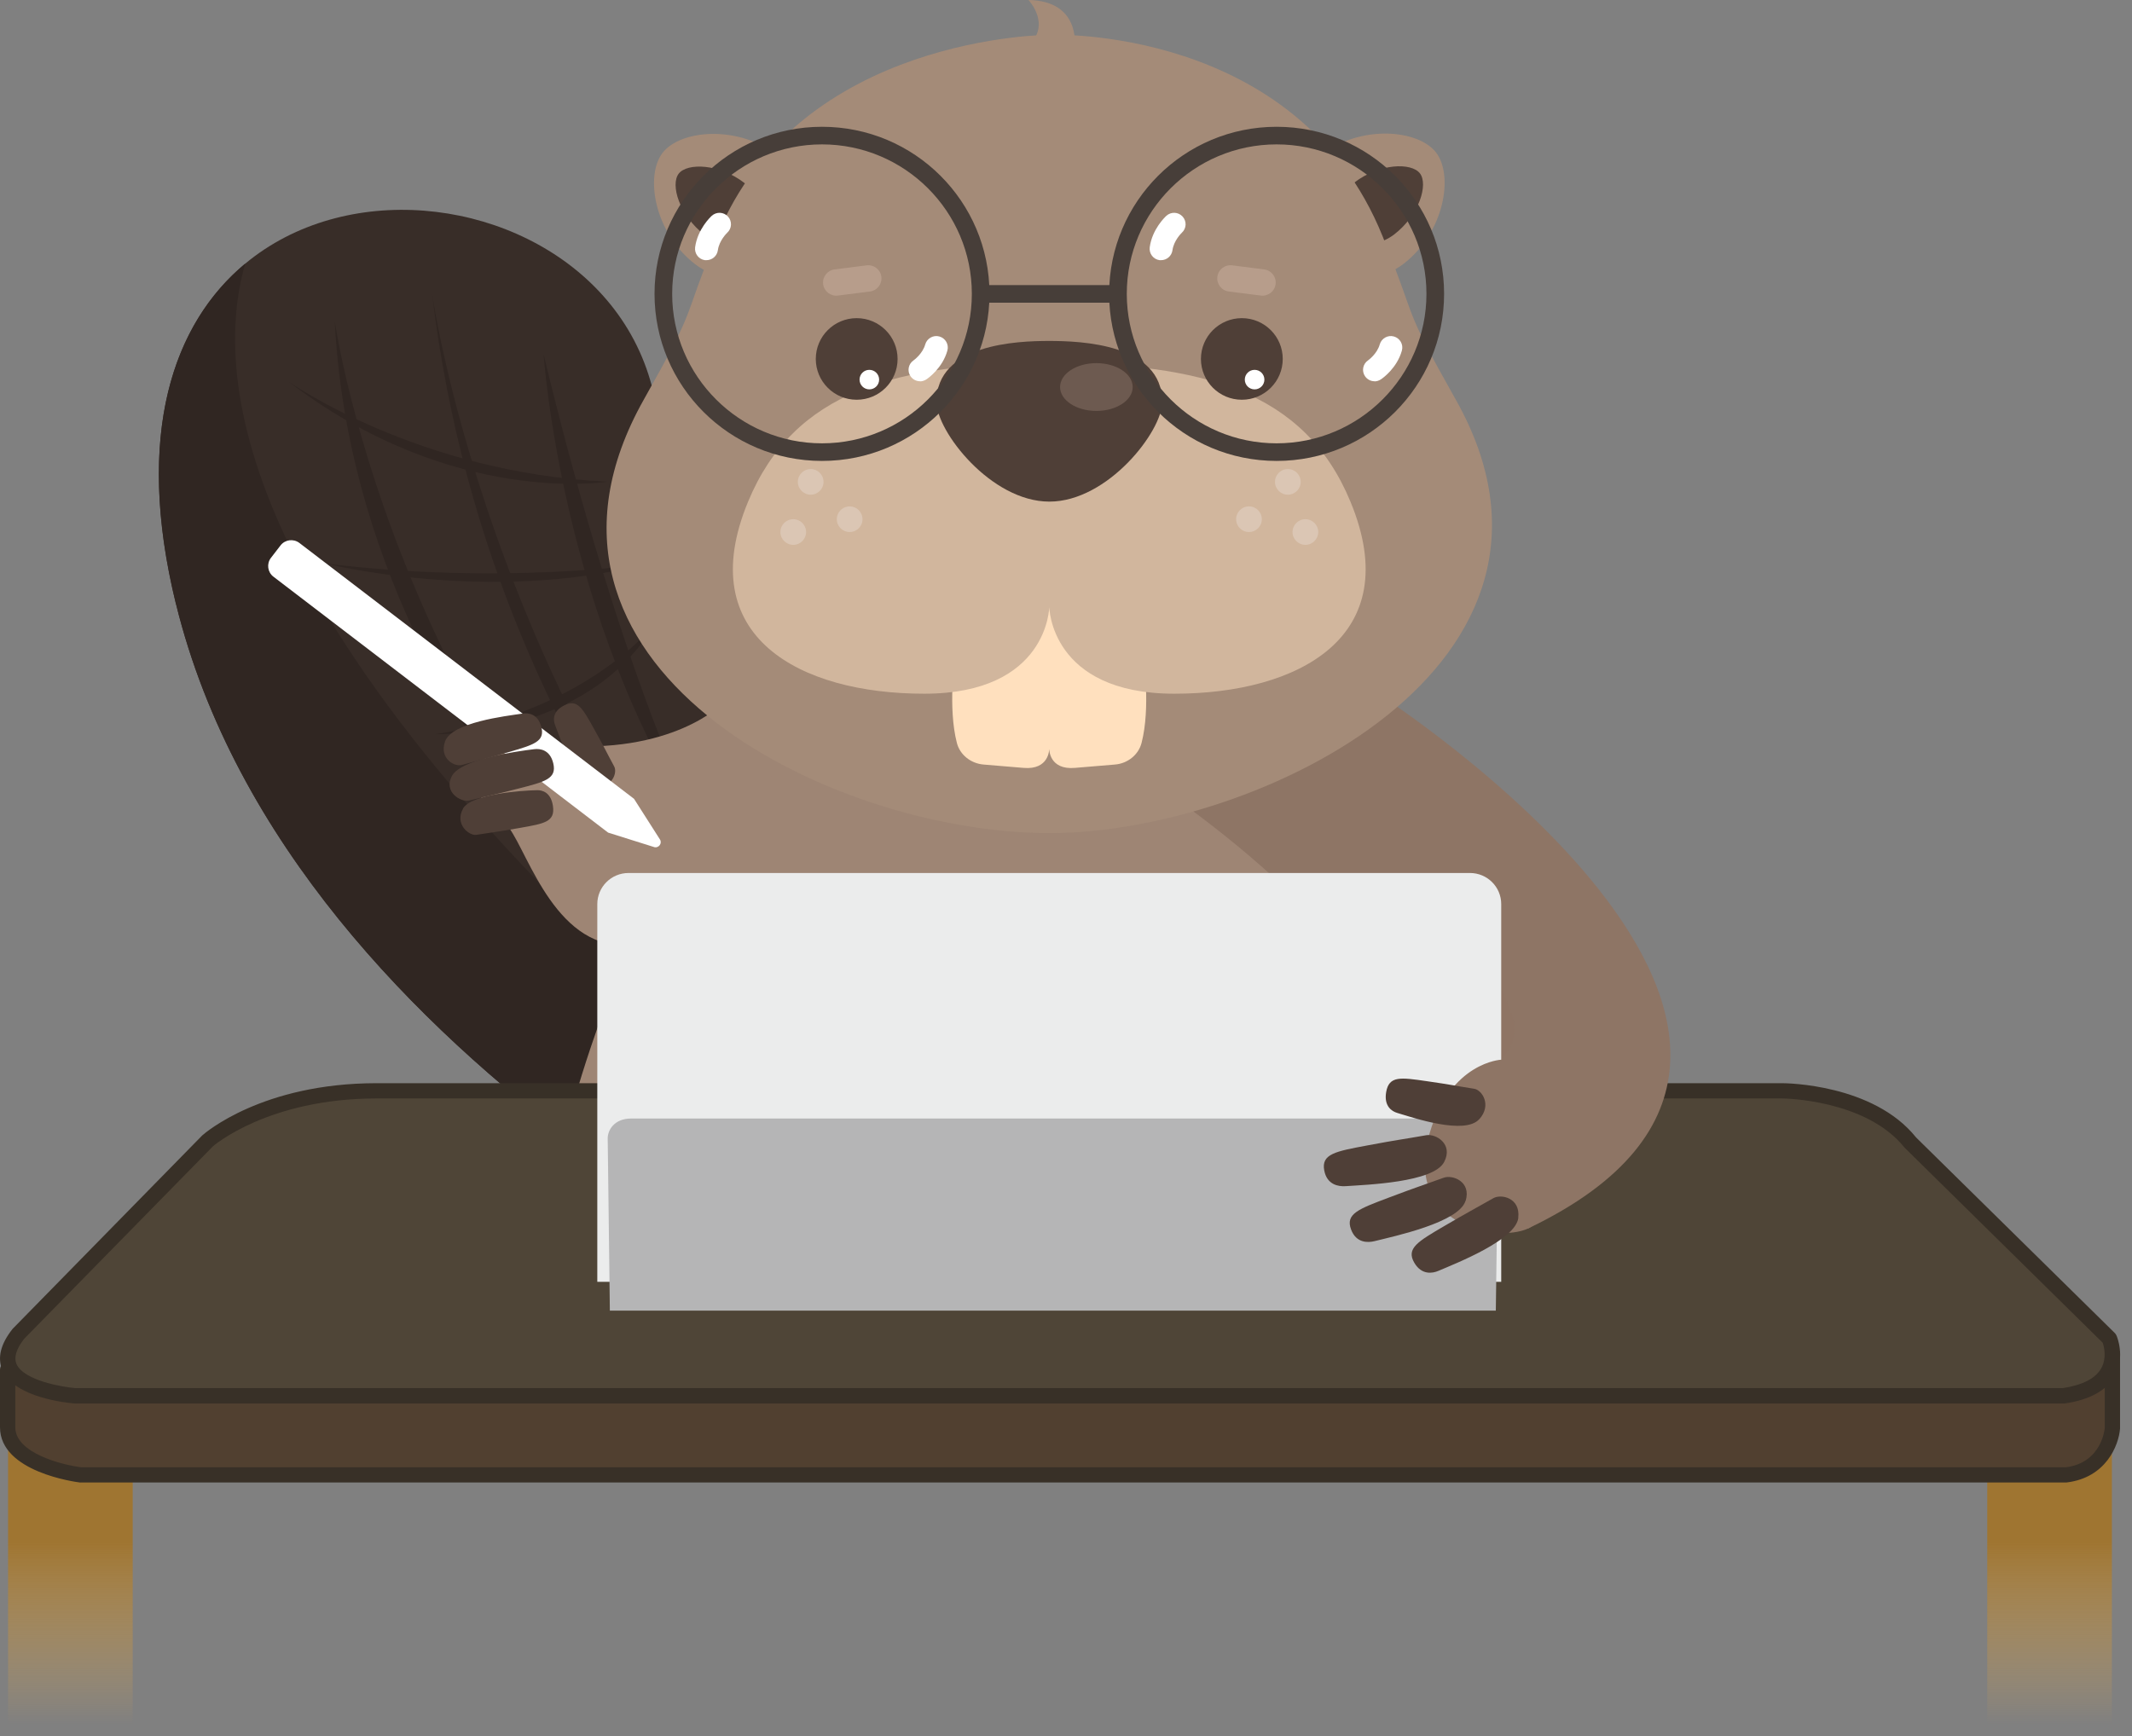 <?xml version="1.0" encoding="utf-8"?>
<svg xmlns="http://www.w3.org/2000/svg" fill="none" height="100%" overflow="visible" preserveAspectRatio="none" style="display: block;" viewBox="0 0 151 123" width="100%">
<rect x="0" y="0" width="151" height="123" fill="#808080" stroke="none"/>
<g id="Group">
<g id="Group_2">
<path d="M63.883 94.772C63.883 94.772 20.741 76.45 12.469 42.798C4.197 9.146 40.679 8.563 46.054 26.942C51.422 45.321 54.694 66.518 67.149 81.186C79.61 95.853 63.883 94.772 63.883 94.772Z" fill="#382D28" id="Vector"/>
<path d="M12.469 42.799C20.741 76.451 63.883 94.772 63.883 94.772C63.883 94.772 71.281 95.277 71.902 90.866C66.101 87.147 59.058 81.784 50.519 74.274C16.688 44.507 15.012 26.877 17.367 18.675C12.303 22.884 9.493 30.705 12.462 42.799H12.469Z" fill="#302622" id="Vector_2"/>
<g id="Group_3">
<path d="M23.71 22.755C23.71 22.755 28.391 55.794 55.764 76.321C55.764 76.321 25.386 55.506 23.71 22.755Z" fill="#302622" id="Vector_3"/>
<path d="M30.609 20.837C30.609 20.837 35.102 52.99 59.426 77.431C59.426 77.431 34.943 57.322 30.609 20.837Z" fill="#302622" id="Vector_4"/>
<path d="M38.505 25.119C38.505 25.119 39.747 44.017 49.709 59.009C49.709 59.009 44.248 48.904 38.505 25.119Z" fill="#302622" id="Vector_5"/>
<path d="M20.423 27.021C20.423 27.021 29.59 33.508 43.027 34.121C43.027 34.121 32.046 35.944 20.423 27.021Z" fill="#302622" id="Vector_6"/>
<path d="M45.743 39.952C45.743 39.952 35.579 41.465 23.052 39.916C23.052 39.916 34.582 42.82 45.743 39.952Z" fill="#302622" id="Vector_7"/>
<path d="M46.379 44.182C46.379 44.182 41.662 50.374 30.818 52.01C30.818 52.01 41.64 52.233 46.379 44.182Z" fill="#302622" id="Vector_8"/>
<path d="M40.99 64.09C40.99 64.09 47 58.468 48.561 51.398C48.561 51.398 45.801 58.548 40.99 64.09Z" fill="#302622" id="Vector_9"/>
</g>
</g>
<path d="M105.704 67.275C105.704 67.275 112.473 82.909 111.223 91.147C109.691 101.273 102.893 97.951 75.073 97.951C47.253 97.951 40.462 101.273 38.923 91.147C37.674 82.909 44.443 67.275 44.443 67.275L54.246 46.597L93.228 45.595L105.696 67.268L105.704 67.275Z" fill="#9E8574" id="Vector_10"/>
<path d="M51.197 49.812C51.197 49.812 47.65 53.538 39.234 52.774C30.818 52.01 34.214 57.704 35.535 58.172C36.858 58.641 38.389 65.712 42.962 66.822C47.535 67.931 50.504 65.712 50.504 65.712L54.542 55.398L55.763 50.078L51.19 49.819L51.197 49.812Z" fill="#9E8574" id="Vector_11"/>
<g id="Group_4">
<path d="M8.857 122.845H1.112C0.809 122.845 0.571 122.636 0.571 122.384V100.978C0.571 100.718 0.816 100.516 1.112 100.516H8.857C9.16 100.516 9.399 100.725 9.399 100.978V122.384C9.399 122.643 9.153 122.845 8.857 122.845Z" fill="url(#paint0_linear_0_27)" id="Vector_12"/>
<path d="M149.034 122.845H141.29C140.987 122.845 140.748 122.636 140.748 122.384V100.978C140.748 100.718 140.994 100.516 141.29 100.516H149.034C149.338 100.516 149.576 100.725 149.576 100.978V122.384C149.576 122.643 149.331 122.845 149.034 122.845Z" fill="url(#paint1_linear_0_27)" id="Vector_13"/>
<g id="Group_5">
<g id="Group_6">
<path d="M149.605 95.918V101.194C149.605 101.194 149.374 104.113 146.297 104.473H5.693C5.693 104.473 0.542 103.831 0.542 101.1V97.028" fill="#514030" id="Vector_14"/>
<path d="M5.693 105.021C5.396 104.985 2.88771e-05 104.286 2.88771e-05 101.107V97.035C2.88771e-05 96.732 0.246 96.494 0.542 96.494C0.838 96.494 1.084 96.739 1.084 97.035V101.107C1.084 102.952 4.457 103.781 5.758 103.94H146.304C148.84 103.63 149.064 101.251 149.071 101.15V95.918C149.071 95.615 149.309 95.377 149.613 95.377C149.916 95.377 150.154 95.622 150.154 95.918V101.194C150.06 102.397 149.15 104.682 146.369 105.014H5.693V105.021Z" fill="#383027" id="Vector_15"/>
</g>
<g id="Group_7">
<path d="M26.672 77.272H126.235C126.235 77.272 132.383 77.279 135.28 80.912L149.396 94.822C149.396 94.822 150.855 98.195 146.138 98.88H5.302C5.302 98.88 -1.756 98.332 1.322 94.469L14.716 80.811C14.716 80.811 18.696 77.279 26.672 77.279V77.272Z" fill="#4F4537" id="Vector_16"/>
<path d="M146.138 99.421H5.302C4.833 99.385 1.033 99.031 0.173 97.064C-0.202 96.192 0.036 95.211 0.896 94.13L14.325 80.429C14.521 80.256 18.581 76.731 26.672 76.731H126.235C126.495 76.731 132.679 76.789 135.706 80.573L149.786 94.433C149.836 94.483 149.873 94.541 149.901 94.606C149.93 94.663 150.537 96.112 149.786 97.46C149.201 98.498 148.009 99.161 146.224 99.421C146.195 99.421 146.174 99.421 146.145 99.421H146.138ZM26.672 77.812C18.992 77.812 15.113 81.171 15.077 81.207L1.712 94.837C1.163 95.536 0.968 96.148 1.17 96.624C1.676 97.792 4.428 98.26 5.346 98.332H146.094C147.503 98.116 148.42 97.647 148.825 96.919C149.23 96.199 149.013 95.377 148.926 95.118L134.89 81.294C132.144 77.863 126.286 77.812 126.228 77.812H26.672Z" fill="#383027" id="Vector_17"/>
</g>
</g>
</g>
<g id="Group_8">
<path d="M42.153 55.73C40.788 55.621 39.697 52.364 39.307 51.34C39.184 51.016 39.119 50.403 39.943 49.978C40.889 49.488 41.243 50.144 42.059 51.607C42.876 53.07 42.832 53.056 43.504 54.302C43.735 54.735 43.367 55.823 42.153 55.73Z" fill="#4F3F37" id="Vector_18"/>
<path d="M46.321 60.004C46.646 60.104 46.921 59.744 46.74 59.463L44.905 56.587L21.203 38.46C20.784 38.143 20.184 38.222 19.866 38.64L19.187 39.52C18.869 39.938 18.949 40.536 19.368 40.853L43.07 58.98L46.328 60.004H46.321Z" fill="white" id="Vector_19"/>
<path d="M32.018 54.951C32.675 53.776 36.562 53.221 37.84 53.07C38.245 53.019 38.953 53.106 39.184 54.064C39.451 55.174 38.599 55.376 36.699 55.866C34.799 56.349 34.828 56.313 33.217 56.709C32.653 56.846 31.375 56.104 32.018 54.951Z" fill="#4F3F37" id="Vector_20"/>
<path d="M32.791 57.279C33.361 56.256 36.908 55.996 38.042 55.975C38.397 55.967 39.018 56.119 39.162 57.092C39.328 58.216 38.563 58.339 36.858 58.641C35.153 58.944 35.182 58.908 33.737 59.139C33.231 59.218 32.176 58.382 32.798 57.279H32.791Z" fill="#4F3F37" id="Vector_21"/>
<path d="M31.519 52.529C31.989 51.167 35.803 50.727 37.017 50.547C37.4 50.489 38.079 50.547 38.332 51.47C38.628 52.529 37.819 52.753 36.02 53.279C34.221 53.805 34.25 53.762 32.718 54.187C32.191 54.338 31.1 53.74 31.519 52.529Z" fill="#4F3F37" id="Vector_22"/>
</g>
<path d="M97.511 49.083C97.511 49.083 136.023 73.755 108.225 87.024L97.266 70.446C97.266 70.446 94.477 64.558 82.991 56.363L97.504 49.076L97.511 49.083Z" fill="#8E7565" id="Vector_23"/>
<path d="M106.325 75.067C106.325 75.067 107.748 73.849 107.091 71.881C106.549 70.252 103.905 64.479 103.905 64.479L106.325 75.067Z" fill="#8E7565" id="Vector_24" opacity="0.5"/>
<path d="M106.325 90.8H42.304V64.046C42.304 62.828 43.294 61.841 44.515 61.841H104.114C105.335 61.841 106.325 62.828 106.325 64.046V90.8Z" fill="#EBECEC" id="Vector_25"/>
<path d="M105.942 92.841H43.193L43.041 80.638C43.041 80.069 43.489 79.233 44.71 79.233H104.309C105.53 79.233 106.108 80.062 106.108 80.638L105.942 92.841Z" fill="#B5B5B6" id="Vector_26"/>
<g id="Group_9">
<g id="Group_10">
<g id="Group_11">
<path d="M55.17 11.049C58.089 13.291 57.489 18.948 57.489 18.948C57.489 18.948 52.158 20.967 49.246 18.725C46.328 16.483 45.671 12.454 46.928 10.826C48.185 9.197 52.259 8.808 55.17 11.049Z" fill="#A48B78" id="Vector_27"/>
<path d="M52.721 12.959C54.506 14.335 54.542 17.283 54.542 17.283C54.542 17.283 51.674 18.004 49.889 16.628C48.105 15.251 47.469 13.081 48.069 12.303C48.668 11.525 50.937 11.582 52.721 12.959Z" fill="#4F3F37" id="Vector_28"/>
</g>
<g id="Group_12">
<path d="M93.466 11.027C90.547 13.268 91.147 18.926 91.147 18.926C91.147 18.926 96.478 20.945 99.39 18.703C102.308 16.461 102.966 12.432 101.709 10.803C100.452 9.175 96.377 8.785 93.466 11.027Z" fill="#A48B78" id="Vector_29"/>
<path d="M95.915 12.937C94.131 14.313 94.094 17.261 94.094 17.261C94.094 17.261 96.963 17.982 98.747 16.605C100.531 15.229 101.167 13.059 100.567 12.281C99.968 11.502 97.699 11.56 95.915 12.937Z" fill="#4F3F37" id="Vector_30"/>
</g>
</g>
<path d="M74.351 2.465C74.351 2.465 56.551 2.465 50.778 16.736C48.156 23.216 49.485 21.407 45.599 28.304C35.03 47.065 58.595 59.015 74.351 59.015C89.095 59.015 113.679 47.065 103.103 28.304C99.216 21.407 100.539 23.216 97.923 16.736C91.877 1.759 74.351 2.465 74.351 2.465Z" fill="#A48B78" id="Vector_31"/>
<path d="M74.315 53.084C74.315 53.084 74.315 54.554 76.135 54.395L78.974 54.157C79.863 54.085 80.636 53.473 80.853 52.622C81.496 50.129 80.997 46.691 80.997 46.691L76.619 44.86L74.25 41.739L72.357 45.22L67.625 46.691C67.625 46.691 67.127 50.121 67.77 52.622C67.986 53.473 68.759 54.078 69.648 54.157L72.487 54.395C74.307 54.554 74.307 53.084 74.307 53.084H74.315Z" fill="#FFE0BE" id="Vector_32"/>
<path d="M74.315 25.724C85.129 25.724 92.39 27.663 95.648 35.541C99.614 45.112 91.963 49.141 83.171 49.141C74.373 49.141 74.315 42.986 74.315 42.986C74.315 42.986 74.257 49.141 65.458 49.141C56.659 49.141 49.016 45.112 52.982 35.541C56.24 27.663 63.5 25.724 74.315 25.724Z" fill="#D1B69D" id="Vector_33"/>
<g id="Group_13">
<g id="Group_14">
<path d="M60.177 37.688C60.68 37.688 61.087 37.281 61.087 36.78C61.087 36.278 60.68 35.872 60.177 35.872C59.675 35.872 59.267 36.278 59.267 36.78C59.267 37.281 59.675 37.688 60.177 37.688Z" fill="#DBC6B4" id="Vector_34"/>
<path d="M57.417 35.043C57.92 35.043 58.328 34.636 58.328 34.135C58.328 33.633 57.92 33.227 57.417 33.227C56.915 33.227 56.507 33.633 56.507 34.135C56.507 34.636 56.915 35.043 57.417 35.043Z" fill="#DBC6B4" id="Vector_35"/>
<path d="M56.182 38.596C56.685 38.596 57.092 38.189 57.092 37.688C57.092 37.186 56.685 36.779 56.182 36.779C55.679 36.779 55.272 37.186 55.272 37.688C55.272 38.189 55.679 38.596 56.182 38.596Z" fill="#DBC6B4" id="Vector_36"/>
</g>
<g id="Group_15">
<path d="M88.46 37.688C88.962 37.688 89.37 37.281 89.37 36.78C89.37 36.278 88.962 35.871 88.46 35.871C87.957 35.871 87.549 36.278 87.549 36.78C87.549 37.281 87.957 37.688 88.46 37.688Z" fill="#DBC6B4" id="Vector_37"/>
<path d="M91.212 35.043C91.715 35.043 92.122 34.636 92.122 34.135C92.122 33.633 91.715 33.226 91.212 33.226C90.709 33.226 90.302 33.633 90.302 34.135C90.302 34.636 90.709 35.043 91.212 35.043Z" fill="#DBC6B4" id="Vector_38"/>
<path d="M92.455 38.596C92.957 38.596 93.365 38.189 93.365 37.688C93.365 37.186 92.957 36.779 92.455 36.779C91.952 36.779 91.544 37.186 91.544 37.688C91.544 38.189 91.952 38.596 92.455 38.596Z" fill="#DBC6B4" id="Vector_39"/>
</g>
</g>
<g id="Group_16">
<path d="M82.312 28.462C82.312 24.361 76.576 24.152 74.3 24.152C72.032 24.152 66.325 24.368 66.325 28.462C66.325 30.552 70.183 35.533 74.322 35.533C78.461 35.533 82.319 30.552 82.319 28.462H82.312Z" fill="#4F3F37" id="Vector_40"/>
<path d="M77.652 29.11C79.073 29.11 80.224 28.352 80.224 27.417C80.224 26.481 79.073 25.723 77.652 25.723C76.232 25.723 75.08 26.481 75.08 27.417C75.08 28.352 76.232 29.11 77.652 29.11Z" fill="#6D5A50" id="Vector_41"/>
</g>
<path d="M72.841 2.93359e-06C72.841 2.93359e-06 74.481 1.708 72.841 3.236H76.114C76.114 3.236 76.525 0.058 72.841 2.93359e-06Z" fill="#A48B78" id="Vector_42"/>
<g id="Group_17">
<g id="Group_18">
<g id="Group_19">
<path d="M60.675 28.317C62.275 28.317 63.572 27.023 63.572 25.427C63.572 23.831 62.275 22.537 60.675 22.537C59.075 22.537 57.779 23.831 57.779 25.427C57.779 27.023 59.075 28.317 60.675 28.317Z" fill="#4F3F37" id="Vector_43"/>
<path d="M61.571 27.582C61.954 27.582 62.265 27.273 62.265 26.891C62.265 26.508 61.954 26.199 61.571 26.199C61.188 26.199 60.878 26.508 60.878 26.891C60.878 27.273 61.188 27.582 61.571 27.582Z" fill="white" id="Vector_44"/>
</g>
<g id="Group_20">
<path d="M87.954 28.317C89.554 28.317 90.851 27.023 90.851 25.427C90.851 23.831 89.554 22.537 87.954 22.537C86.354 22.537 85.057 23.831 85.057 25.427C85.057 27.023 86.354 28.317 87.954 28.317Z" fill="#4F3F37" id="Vector_45"/>
<path d="M88.857 27.582C89.24 27.582 89.551 27.273 89.551 26.891C89.551 26.508 89.24 26.199 88.857 26.199C88.474 26.199 88.164 26.508 88.164 26.891C88.164 27.273 88.474 27.582 88.857 27.582Z" fill="white" id="Vector_46"/>
</g>
</g>
<g id="Group_21">
<path d="M61.615 20.649L59.346 20.937C58.834 21.002 58.364 20.642 58.299 20.13C58.234 19.618 58.595 19.15 59.108 19.085L61.376 18.797C61.889 18.732 62.359 19.092 62.424 19.604C62.489 20.116 62.128 20.584 61.615 20.649Z" fill="#B79D8B" id="Vector_47"/>
<path d="M87.029 20.649L89.298 20.937C89.811 21.002 90.28 20.642 90.345 20.13C90.41 19.618 90.049 19.15 89.536 19.085L87.268 18.796C86.755 18.732 86.285 19.092 86.22 19.604C86.155 20.115 86.517 20.584 87.029 20.649Z" fill="#B79D8B" id="Vector_48"/>
</g>
</g>
</g>
<path d="M106.325 75.067C106.325 75.067 102.756 75.226 101.261 80.249C99.339 86.707 105.913 88.084 108.232 87.024C110.869 85.821 110.305 74.375 106.332 75.067H106.325Z" fill="#8E7565" id="Vector_49"/>
<g id="Group_22">
<path d="M103.797 85.064C103.327 86.599 98.776 87.565 97.331 87.925C96.876 88.033 96.052 88.062 95.691 87.096C95.272 85.986 96.226 85.641 98.35 84.84C100.473 84.04 100.437 84.084 102.251 83.428C102.879 83.197 104.223 83.702 103.804 85.071L103.797 85.064Z" fill="#4F3F37" id="Vector_50"/>
<path d="M107.538 86.26C107.358 87.831 103.197 89.46 101.882 90.022C101.47 90.203 100.69 90.34 100.17 89.453C99.57 88.43 100.423 87.947 102.301 86.844C104.179 85.749 104.158 85.792 105.769 84.876C106.325 84.559 107.697 84.855 107.531 86.26H107.538Z" fill="#4F3F37" id="Vector_51"/>
<path d="M102.28 82.318C101.528 83.759 96.796 83.925 95.287 84.026C94.81 84.055 93.986 83.94 93.791 82.916C93.567 81.741 94.586 81.561 96.861 81.136C99.13 80.711 99.094 80.754 101.023 80.415C101.694 80.3 102.951 81.035 102.28 82.318Z" fill="#4F3F37" id="Vector_52"/>
<path d="M104.765 79.283C103.746 80.415 100.127 79.19 98.957 78.836C98.588 78.728 98.003 78.368 98.176 77.359C98.379 76.191 99.202 76.321 101.051 76.588C102.901 76.854 102.858 76.883 104.418 77.128C104.96 77.215 105.675 78.274 104.772 79.283H104.765Z" fill="#4F3F37" id="Vector_53"/>
</g>
<g id="Group_23">
<g id="Group_24">
<path d="M58.219 10.228C64.071 10.228 68.831 14.978 68.831 20.816C68.831 26.654 64.071 31.404 58.219 31.404C52.367 31.404 47.607 26.654 47.607 20.816C47.607 14.978 52.367 10.228 58.219 10.228ZM58.219 8.981C51.667 8.981 46.357 14.279 46.357 20.816C46.357 27.353 51.667 32.651 58.219 32.651C64.771 32.651 70.081 27.353 70.081 20.816C70.081 14.279 64.771 8.981 58.219 8.981Z" fill="#473E39" id="Vector_54"/>
<path d="M50.041 18.43C50.041 18.43 49.969 18.43 49.933 18.43C49.485 18.372 49.174 17.962 49.232 17.515C49.406 16.239 50.309 15.381 50.41 15.288C50.742 14.985 51.255 15.007 51.558 15.338C51.862 15.67 51.84 16.181 51.508 16.484C51.486 16.506 50.937 17.032 50.843 17.724C50.785 18.135 50.439 18.43 50.034 18.43H50.041Z" fill="white" id="Vector_55"/>
<path d="M65.162 27.007C64.901 27.007 64.649 26.885 64.49 26.654C64.237 26.287 64.331 25.782 64.699 25.53C64.721 25.515 65.342 25.069 65.53 24.398C65.653 23.966 66.108 23.713 66.534 23.836C66.968 23.959 67.22 24.405 67.098 24.838C66.751 26.078 65.732 26.798 65.617 26.87C65.479 26.964 65.313 27.015 65.162 27.015V27.007Z" fill="white" id="Vector_56"/>
</g>
<g id="Group_25">
<path d="M90.417 10.228C96.269 10.228 101.029 14.978 101.029 20.816C101.029 26.654 96.269 31.404 90.417 31.404C84.566 31.404 79.805 26.654 79.805 20.816C79.805 14.978 84.566 10.228 90.417 10.228ZM90.417 8.981C83.865 8.981 78.555 14.279 78.555 20.816C78.555 27.353 83.865 32.651 90.417 32.651C96.969 32.651 102.279 27.353 102.279 20.816C102.279 14.279 96.969 8.981 90.417 8.981Z" fill="#473E39" id="Vector_57"/>
<path d="M82.239 18.43C82.239 18.43 82.167 18.43 82.131 18.43C81.683 18.372 81.372 17.962 81.43 17.515C81.604 16.239 82.507 15.381 82.608 15.288C82.94 14.985 83.453 15.007 83.756 15.338C84.06 15.67 84.038 16.181 83.706 16.484C83.684 16.506 83.135 17.032 83.041 17.724C82.983 18.135 82.637 18.43 82.232 18.43H82.239Z" fill="white" id="Vector_58"/>
<path d="M97.352 27.007C97.092 27.007 96.839 26.885 96.68 26.654C96.427 26.287 96.521 25.782 96.89 25.53C96.912 25.515 97.533 25.069 97.721 24.398C97.843 23.966 98.299 23.713 98.725 23.836C99.158 23.959 99.411 24.405 99.288 24.838C98.942 26.078 97.923 26.798 97.807 26.87C97.67 26.964 97.504 27.015 97.352 27.015V27.007Z" fill="white" id="Vector_59"/>
</g>
<path d="M79.545 20.196H69.091V21.442H79.545V20.196Z" fill="#473E39" id="Vector_60"/>
</g>
</g>
<defs>
<linearGradient gradientUnits="userSpaceOnUse" id="paint0_linear_0_27" x1="4.985" x2="4.985" y1="122.146" y2="109.295">
<stop stop-color="#DBA958" stop-opacity="0"/>
<stop offset="1" stop-color="#9F7531"/>
</linearGradient>
<linearGradient gradientUnits="userSpaceOnUse" id="paint1_linear_0_27" x1="145.162" x2="145.162" y1="122.146" y2="109.295">
<stop stop-color="#DBA958" stop-opacity="0"/>
<stop offset="1" stop-color="#9F7531"/>
</linearGradient>
</defs>
</svg>